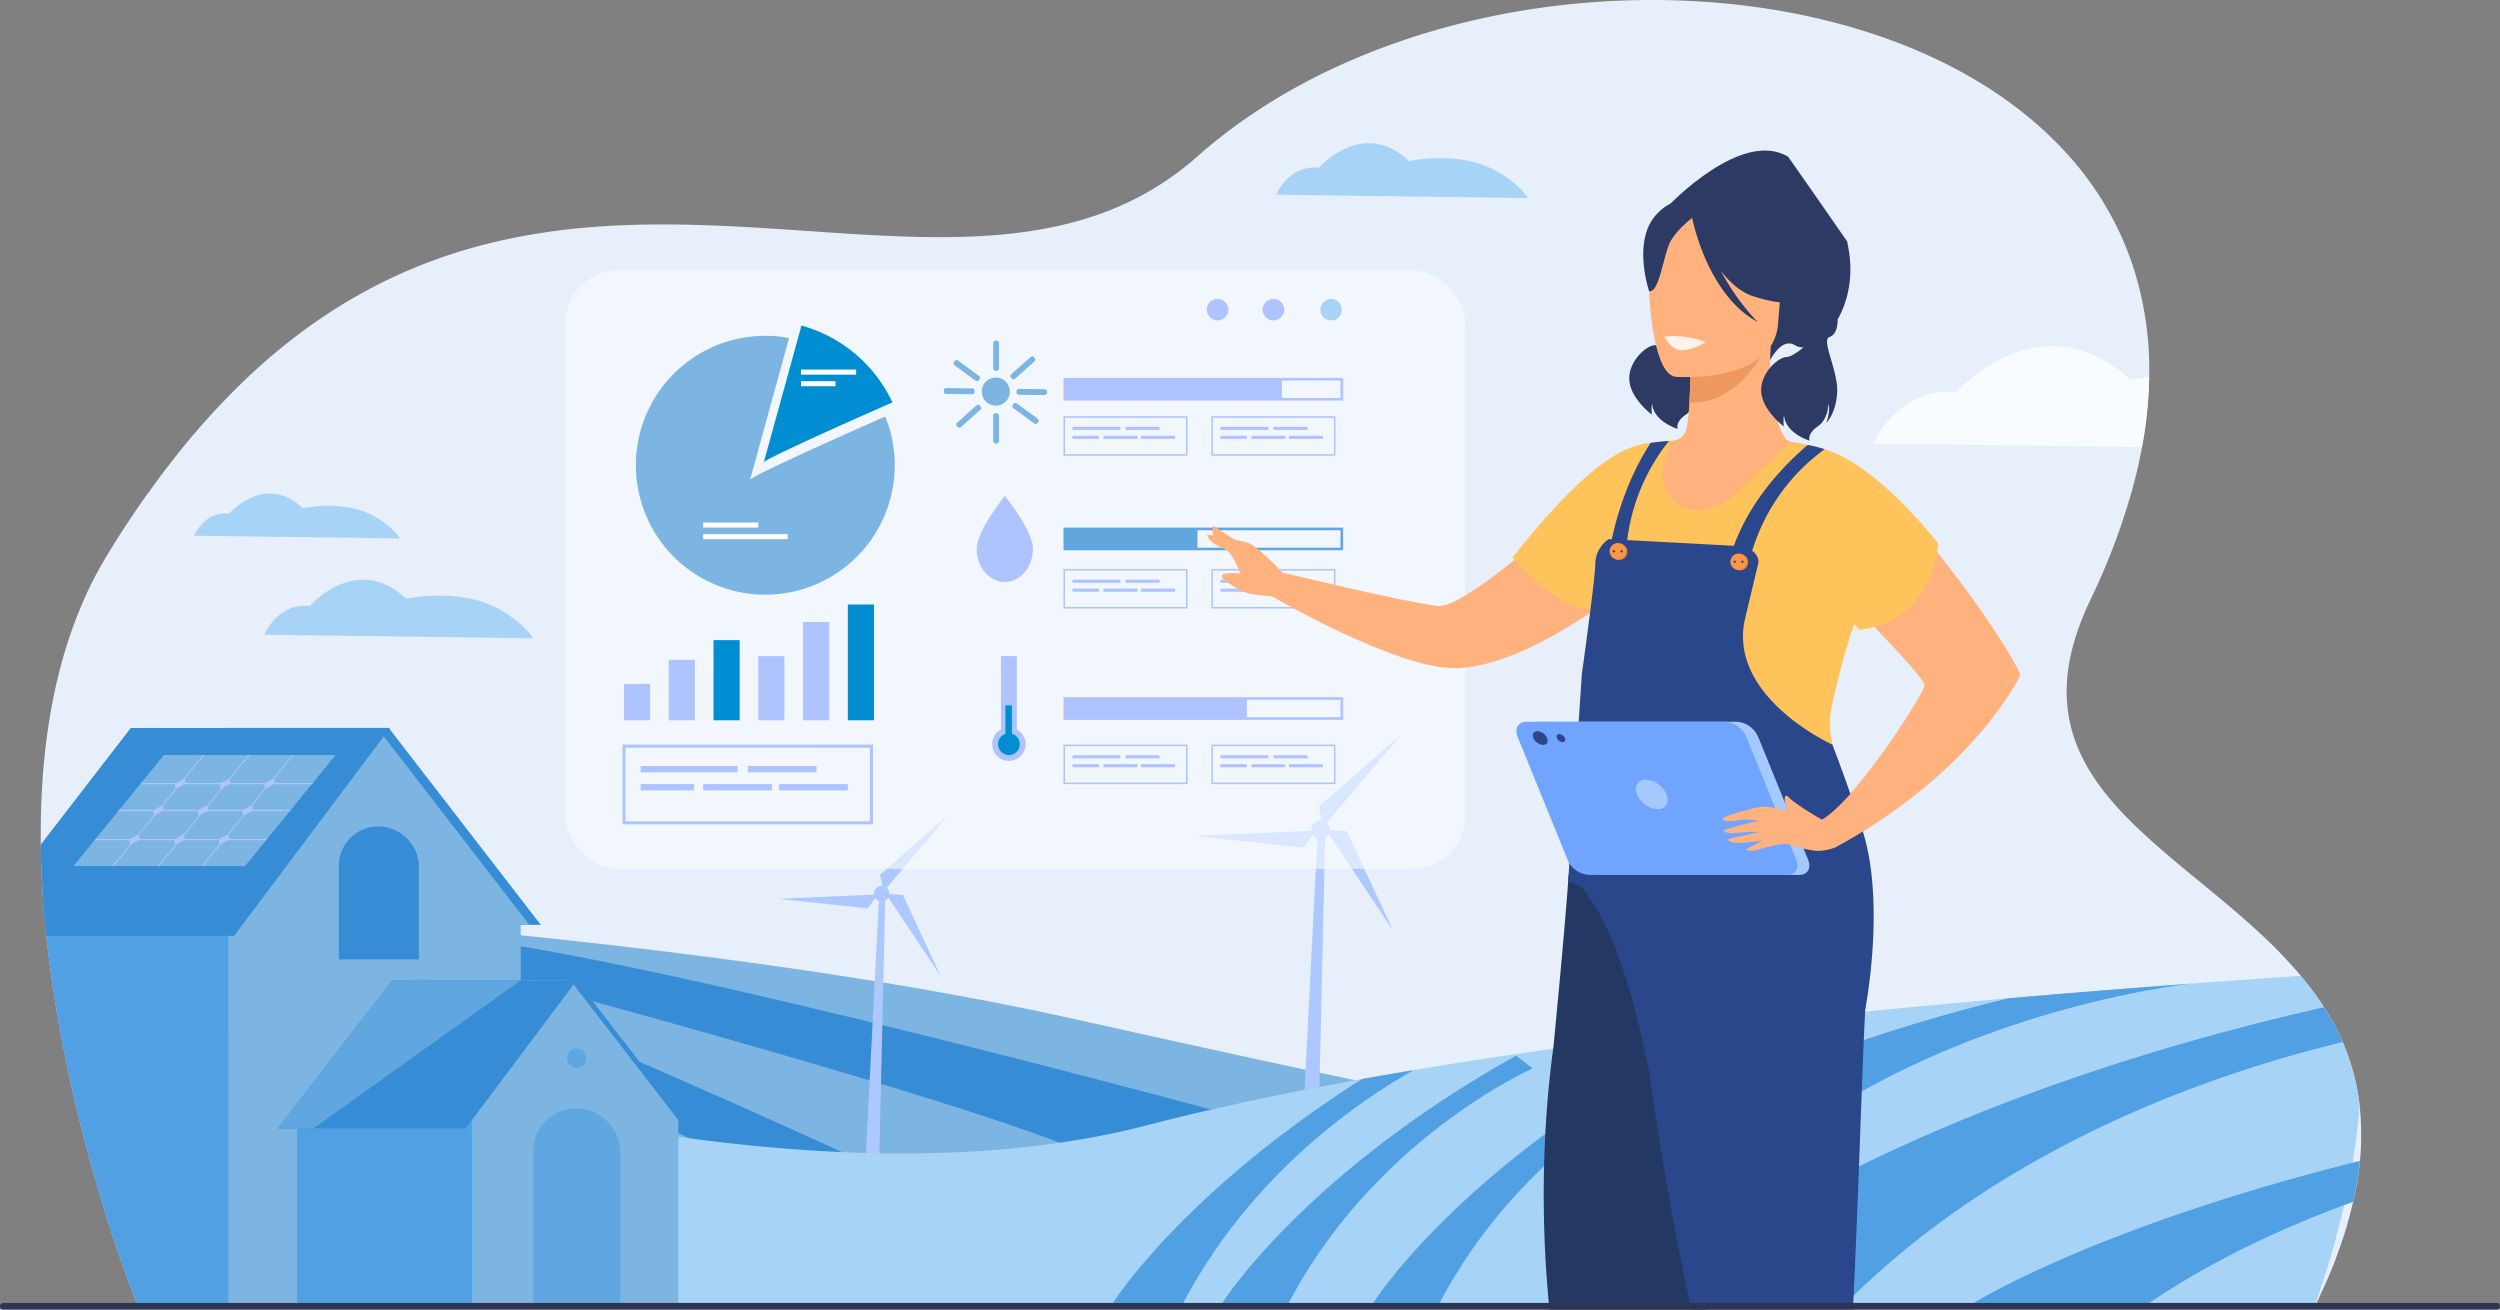 <svg xmlns="http://www.w3.org/2000/svg" width="570" height="298.579" viewBox="0 0 570 298.579">
  <rect x="0" y="0" width="570" height="298.579" fill="#808080" stroke="none"/>
  <g id="Agriculture_App_section_1" transform="translate(-156.105 -216.42)">
    <path id="Path_118873" data-name="Path 118873" d="M880.1,878.984s3.207-8.97,10.876-7.974c0,0,11.134-14.951,23.006-1.993,0,0,12.62-3.211,21.967,2.78,6.232,3.994,8.29,8.184,8.29,8.184Z" transform="translate(-582.51 -520.756)" fill="#f8fcff" opacity="0.5"/>
    <path id="Path_118874" data-name="Path 118874" d="M642.6,705.476s3.885-10.868,13.176-9.66c0,0,13.489-18.114,27.873-2.415,0,0,15.29-3.89,26.613,3.368,7.55,4.839,10.043,9.915,10.043,9.915Z" transform="translate(-391.428 -378.575)" fill="#f8fcff" opacity="0.5"/>
    <path id="Path_118875" data-name="Path 118875" d="M1308.421,667.246a18.175,18.175,0,0,1,17.492-8.459s17.907-15.862,37-2.115c0,0,20.3-3.406,35.331,2.949,10.023,4.237,13.333,8.682,13.333,8.682Z" transform="translate(-927.137 -349.668)" fill="#f8fcff" opacity="0.5"/>
    <path id="Path_118876" data-name="Path 118876" d="M730.887,490.238c-.368,1.567-.781,3.178-1.242,4.788-.415,1.613-.967,3.316-1.564,5.02-.277.827-.6,1.658-.874,2.485-.967,2.626-2.071,5.34-3.405,8.149-.416.92-.829,1.887-1.29,2.81-.116.287-.249.577-.388.864-.083.171-.171.343-.257.514H667.15l-16.015-.043H507.743l-20.261-.023h-.063l-21.347-.025H355.464l-46.11-.045H225.969s-.028-.076-.086-.224c-.015-.045-.033-.1-.055-.154-.068-.179-.159-.421-.275-.728l-.045-.091v-.045a.169.169,0,0,1-.045-.093,12.765,12.765,0,0,1-.506-1.288c-.093-.232-.184-.509-.322-.784v-.093l-.045-.045c-.632-1.643-1.416-3.782-2.32-6.368q-.121-.352-.249-.711c-.678-1.953-1.423-4.14-2.217-6.549-1.887-5.846-4.05-12.983-6.166-21.039-.829-3.178-1.657-6.491-2.441-9.946-.461-1.993-.924-4.07-1.368-6.166q-.193-.922-.38-1.844c-.814-3.926-1.579-7.971-2.269-12.1-.909-5.428-1.69-11.007-2.285-16.672q-.442-4.169-.743-8.4c0-.073-.013-.149-.015-.222s-.012-.151-.018-.227c-.272-3.966-.443-7.961-.494-11.952q-.06-4.82.118-9.631c.091-2.165.229-4.329.368-6.494.368-4.6.919-9.208,1.7-13.673.506-3.039,1.149-6.078,1.887-9.024a102.452,102.452,0,0,1,7.453-20.671c1.151-2.255,2.347-4.465,3.682-6.63,2.99-4.926,6.028-9.53,9.113-13.857h.045c1.609-2.3,3.221-4.465,4.831-6.539a171.305,171.305,0,0,1,18.317-20.349c75.7-70.853,162.49-2.485,216.2-50.043,52.5-46.452,150.757-47.143,194.7-4.281.829.829,1.7,1.658,2.531,2.578a71.426,71.426,0,0,1,15.974,26.454,76.129,76.129,0,0,1,3.793,25.5q-.023,1.455-.093,2.938a98.249,98.249,0,0,1-1.539,13.078q-.82,4.476-2.076,9.145a152.363,152.363,0,0,1-8.65,23.481q-.555,1.172-1.106,2.349c-12.01,25.136-2.116,40.19,13.025,53.957,9.34,8.518,20.617,16.528,30,26.1,1.242,1.288,2.438,2.578,3.635,3.913.458.532.909,1.063,1.355,1.6,1.254,1.514,2.461,3.062,3.615,4.657q.877,1.24,1.693,2.52a56.412,56.412,0,0,1,4.242,7.945,51.853,51.853,0,0,1,2.179,6.051,51.129,51.129,0,0,1,1.7,8.391A64.08,64.08,0,0,1,730.887,490.238Z" transform="translate(-38.216 0)" fill="#e7effb"/>
    <path id="Path_118877" data-name="Path 118877" d="M591.446,1358.193H425.033l-69.374-.045H230.2s-.073-.126-.214-.378c-.1-.179-.237-.421-.413-.729l-.068-.091v-.045s-.068-.048-.068-.093a10.741,10.741,0,0,1-.761-1.288,8.041,8.041,0,0,0-.486-.784v-.093l-.068-.045c-.95-1.643-2.13-3.782-3.49-6.368-.124-.234-.247-.471-.373-.711-.678-1.953-1.424-4.14-2.217-6.549-1.887-5.846-4.052-12.983-6.169-21.039-.829-3.178-1.658-6.491-2.442-9.946-.461-1.993-.925-4.07-1.368-6.167q-.193-.922-.38-1.844c-.814-3.926-1.58-7.971-2.27-12.1-1.356-8.091-2.427-16.523-3.029-25.068,53.886,2.777,157.76,10.087,235.894,27.538,110.25,24.622,137.5,28.6,184.2,33.016C652.613,1327.833,622.789,1344.23,591.446,1358.193Z" transform="translate(-40.448 -843.416)" fill="#7cb4e2"/>
    <g id="Group_273844" data-name="Group 273844" transform="translate(428.608 383.901)">
      <path id="Path_118878" data-name="Path 118878" d="M1677.054,1192.283l-3.907,76.413h3.907l1.758-76.413Z" transform="translate(-1649.172 -1168.973)" fill="#adc8fe"/>
      <path id="Path_118879" data-name="Path 118879" d="M1694.715,1089.446l.992,4.705,17.776-21.1Z" transform="translate(-1666.523 -1073.055)" fill="#adc8fe"/>
      <path id="Path_118880" data-name="Path 118880" d="M1707.656,1184.315l-4.8-.358,15.307,22.951Z" transform="translate(-1673.076 -1162.274)" fill="#adc8fe"/>
      <path id="Path_118881" data-name="Path 118881" d="M1575.295,1188.841l2.784-3.921-27.559,1.249Z" transform="translate(-1550.52 -1163.049)" fill="#adc8fe"/>
      <circle id="Ellipse_4188" data-name="Ellipse 4188" cx="2.149" cy="2.149" r="2.149" transform="translate(25.84 20.52) rotate(-22.5)" fill="#adc8fe"/>
    </g>
    <path id="Path_118882" data-name="Path 118882" d="M777.5,1346.765s-142.618-39.106-187.578-43.045-1.89,5.267-1.89,5.267,122.051,32.108,150.6,45.347S777.5,1346.765,777.5,1346.765Z" transform="translate(-332.52 -873.933)" fill="#368dd5"/>
    <path id="Path_118883" data-name="Path 118883" d="M661.541,1381.884s-123.313-59.166-163.582-70.273-2.6,4.419-2.6,4.419,105.757,49.412,129.546,66.122S661.541,1381.884,661.541,1381.884Z" transform="translate(-260.057 -877.849)" fill="#368dd5"/>
    <g id="Group_273845" data-name="Group 273845" transform="translate(333.673 402.438)">
      <path id="Path_118884" data-name="Path 118884" d="M1168.3,1265.46l-3.2,62.546h3.2l1.439-62.546Z" transform="translate(-1145.476 -1246.38)" fill="#adc8fe"/>
      <path id="Path_118885" data-name="Path 118885" d="M1182.753,1181.286l.812,3.851,14.55-17.268Z" transform="translate(-1159.678 -1167.869)" fill="#adc8fe"/>
      <path id="Path_118886" data-name="Path 118886" d="M1193.346,1258.938l-3.925-.293,12.529,18.786Z" transform="translate(-1165.042 -1240.897)" fill="#adc8fe"/>
      <path id="Path_118887" data-name="Path 118887" d="M1085.006,1262.643l2.279-3.209-22.557,1.022Z" transform="translate(-1064.727 -1241.532)" fill="#adc8fe"/>
      <path id="Path_118888" data-name="Path 118888" d="M1175.666,1251.407a1.759,1.759,0,1,1,1.759,1.759A1.759,1.759,0,0,1,1175.666,1251.407Z" transform="translate(-1153.976 -1233.659)" fill="#adc8fe"/>
    </g>
    <g id="Group_273846" data-name="Group 273846" transform="translate(171.615 438.554)">
      <path id="Path_118889" data-name="Path 118889" d="M757.924,1382.5q-.438,5.719-1.433,11.907c-.015.093-.03.184-.048.28-.355,2.109-.753,4.271-1.194,6.433-.415,2.26-.967,4.647-1.564,7.036-.277,1.159-.6,2.323-.874,3.483-.967,3.682-2.071,7.484-3.405,11.423-.416,1.29-.829,2.646-1.29,3.938-.116.4-.249.809-.388,1.212H251.435l-.275-1.02-.045-.129V1427a.283.283,0,0,1-.045-.131c-.184-.514-.322-1.1-.506-1.8-.093-.325-.184-.713-.322-1.1v-.131l-.045-.063c-.632-2.3-1.416-5.3-2.32-8.926-.746-2.986-1.574-6.388-2.466-10.178-1.887-8.195-4.05-18.2-6.166-29.491-.829-4.453-1.657-9.1-2.441-13.94-.461-2.795-.924-5.705-1.368-8.643,45.492,17.289,162.487,56.141,246.038,34.415,15.015-3.9,31.581-7.4,48.964-10.523q5.826-1.051,11.768-2.041c45.069-7.544,94.342-12.773,135.634-16.377h.01c.476-.04.95-.083,1.426-.123l1.4-.121,1.69-.146c1.169-.1,2.33-.2,3.486-.295l.451-.038q1.33-.113,2.647-.222,4.867-.408,9.544-.781l2.093-.167q1.156-.094,2.295-.184,1.538-.121,3.053-.24l1.862-.143q1.655-.129,3.282-.252l1.592-.121c.728-.056,1.451-.109,2.169-.164.058-.005.116-.01.176-.013l3.491-.262c.365-.028.733-.053,1.1-.081.02,0,.035,0,.048-.005l.028,0c9.312-.69,17.675-1.275,24.83-1.771,1.254,1.515,2.461,3.062,3.615,4.657q.877,1.24,1.693,2.52a56.408,56.408,0,0,1,4.242,7.945,51.852,51.852,0,0,1,2.179,6.051A51.133,51.133,0,0,1,757.924,1382.5Z" transform="translate(-235.435 -1352.594)" fill="#a7d3f6"/>
      <path id="Path_118890" data-name="Path 118890" d="M1522.11,1464.351c-11.8,6.633-37.237,23.613-52.868,53.768-.111.208-.219.42-.328.632l-11.884-.632-3.717-.2c.358-1.007,16.934-26.135,57.024-51.529Q1516.166,1465.344,1522.11,1464.351Z" transform="translate(-1215.326 -1442.501)" fill="#51a0e4"/>
      <path id="Path_118891" data-name="Path 118891" d="M1580.785,1504.369c.378-1.06,19.655-30.383,67.279-56.917l3.749,2.931s-36.632,16.1-56.286,54.775Z" transform="translate(-1317.889 -1428.906)" fill="#51a0e4"/>
      <path id="Path_118892" data-name="Path 118892" d="M1756.889,1504.369c.378-1.06,19.654-30.383,67.279-56.917l3.748,2.931s-36.632,16.1-56.287,54.775Z" transform="translate(-1459.58 -1428.906)" fill="#51a0e4"/>
      <path id="Path_118893" data-name="Path 118893" d="M2159.085,1363.411s-66.728,6.789-108.4,49.717l-26.291-7.534c.726-1.06,29.269-23.3,92.837-38.823h.01c15.236-1.328,29.388-2.437,41.841-3.359Z" transform="translate(-1674.866 -1361.296)" fill="#51a0e4"/>
      <path id="Path_118894" data-name="Path 118894" d="M2256.8,1399c-29.975,7.237-77.959,23.821-113.841,60.153h-22.972l-16.881-4.886c1.071-1.656,46.821-39.934,149.45-63.212A56.363,56.363,0,0,1,2256.8,1399Z" transform="translate(-1738.19 -1383.536)" fill="#51a0e4"/>
    </g>
    <g id="Group_273947" data-name="Group 273947" transform="translate(165.392 382.392)">
      <g id="Group_273944" data-name="Group 273944" transform="translate(0)">
        <path id="Path_119097" data-name="Path 119097" d="M248.575,1263.673v93.338h-20.59c-.01-.027-.02-.06-.033-.093l-.023-.06c-.068-.179-.159-.421-.275-.729l-.045-.091v-.045a.17.17,0,0,1-.045-.093,12.774,12.774,0,0,1-.507-1.288c-.093-.232-.184-.509-.323-.784v-.093l-.045-.045c-.633-1.643-1.416-3.782-2.321-6.368q-.121-.352-.249-.711c-.678-1.953-1.424-4.14-2.218-6.549q-.548-1.7-1.127-3.541c-1.6-5.105-3.337-11-5.043-17.5-.829-3.177-1.658-6.491-2.442-9.946-.461-1.993-.925-4.07-1.369-6.166q-.193-.922-.38-1.844c-.814-3.926-1.58-7.971-2.271-12.1-.91-5.428-1.691-11.007-2.286-16.672q-.442-4.169-.743-8.4c-.005-.073-.013-.149-.015-.222Z" transform="translate(-205.713 -1224.896)" fill="#51a0e4"/>
        <path id="Path_119098" data-name="Path 119098" d="M336.278,1065.341l21.813,44.9h66.268L389.81,1065.5Z" transform="translate(-310.34 -1065.34)" fill="#368dd5"/>
        <path id="Path_119099" data-name="Path 119099" d="M410.983,1110.244l-1.97-2.551L376.434,1065.5l-53.532-.164,19.537,40.219v91.89h66.573v-87.206Z" transform="translate(-299.579 -1065.34)" fill="#7cb4e2"/>
        <path id="Rectangle_159948" data-name="Rectangle 159948" d="M0,0H18.236a0,0,0,0,1,0,0V21.345a8.967,8.967,0,0,1-8.967,8.967h0A9.268,9.268,0,0,1,0,21.044V0A0,0,0,0,1,0,0Z" transform="translate(86.213 52.765) rotate(180)" fill="#368dd5"/>
        <path id="Path_119100" data-name="Path 119100" d="M283.254,1065.337l-.149.2-1.29,1.719-31.16,41.538-2.954,3.939H204.878q-.442-4.169-.743-8.4c-.005-.073-.013-.149-.015-.222s-.012-.151-.018-.227c-.272-3.966-.444-7.961-.494-11.952l20.53-26.588h8.7l30.4-.005Z" transform="translate(-203.608 -1065.337)" fill="#368dd5"/>
      </g>
      <g id="Group_273946" data-name="Group 273946" transform="translate(54.053 57.445)">
        <path id="Path_119101" data-name="Path 119101" d="M633.653,1359.159l15.529,31.969h47.179l-24.6-31.852Z" transform="translate(-603.627 -1359.159)" fill="#368dd5"/>
        <g id="Group_273945" data-name="Group 273945">
          <path id="Path_119102" data-name="Path 119102" d="M689.131,1391.128l-24.6-31.852-38.112-.117,15.529,31.969h.1v42.607l47.076.093v-42.7Z" transform="translate(-597.81 -1359.159)" fill="#7cb4e2"/>
          <rect id="Rectangle_159949" data-name="Rectangle 159949" width="39.864" height="42.608" transform="translate(4.381 31.969)" fill="#51a0e4"/>
          <path id="Path_119103" data-name="Path 119103" d="M480.077,1393.5H522.9l25.314-33.743-12.756,0-29.332.006Z" transform="translate(-480.077 -1359.636)" fill="#368dd5"/>
          <path id="Path_119104" data-name="Path 119104" d="M777.863,1518.847v35.6H797.7v-35.275a10.081,10.081,0,0,0-10.08-10.079,9.755,9.755,0,0,0-9.753,9.752Z" transform="translate(-719.642 -1479.781)" fill="#60a6df"/>
          <path id="Path_119105" data-name="Path 119105" d="M821.653,1441.373a2.226,2.226,0,1,0-2.226,2.226A2.226,2.226,0,0,0,821.653,1441.373Z" transform="translate(-751.29 -1423.509)" fill="#60a6df"/>
          <path id="Path_119106" data-name="Path 119106" d="M480.077,1393.5H488.2l47.254-33.741-29.332.006Z" transform="translate(-480.077 -1359.646)" fill="#60a6df"/>
        </g>
      </g>
    </g>
    <g id="Group_273952" data-name="Group 273952" transform="translate(172.839 388.558)">
      <path id="Path_119107" data-name="Path 119107" d="M280.834,1122.2H241.7l20.646-25.321h39.139Z" transform="translate(-241.696 -1096.875)" fill="#7cb4e2"/>
      <g id="Group_273951" data-name="Group 273951" transform="translate(4.801)">
        <path id="Path_119108" data-name="Path 119108" d="M359.171,1129.763H320.033l.243-.3h39.139Z" transform="translate(-309.518 -1123.093)" fill="#aec3ff"/>
        <path id="Path_119109" data-name="Path 119109" d="M308.171,1096.873l-20.647,25.321h-.3l20.647-25.321Z" transform="translate(-283.126 -1096.873)" fill="#aec3ff"/>
        <path id="Path_119110" data-name="Path 119110" d="M361.211,1096.873l-20.647,25.321h-.3l20.647-25.321Z" transform="translate(-325.796 -1096.873)" fill="#aec3ff"/>
        <path id="Path_119111" data-name="Path 119111" d="M412.249,1096.873,391.6,1122.194h-.3l20.647-25.321Z" transform="translate(-366.855 -1096.873)" fill="#aec3ff"/>
        <path id="Path_119112" data-name="Path 119112" d="M333.015,1161.167H293.876l.243-.3h39.138Z" transform="translate(-288.475 -1148.357)" fill="#aec3ff"/>
        <path id="Path_119113" data-name="Path 119113" d="M305.392,1195.044H266.253l.243-.3h39.138Z" transform="translate(-266.253 -1175.611)" fill="#aec3ff"/>
        <g id="Group_273948" data-name="Group 273948" transform="translate(18.305 5.322)">
          <path id="Path_119114" data-name="Path 119114" d="M360.106,1126.534l-.225-1.22,2.214-1.219.225,1.219Z" transform="translate(-359.881 -1124.095)" fill="#aec3ff"/>
          <path id="Path_119115" data-name="Path 119115" d="M412.575,1126.534l-.225-1.22,2.214-1.219.225,1.219Z" transform="translate(-402.091 -1124.095)" fill="#aec3ff"/>
          <path id="Path_119116" data-name="Path 119116" d="M464.374,1126.534l-.225-1.22,2.214-1.219.225,1.219Z" transform="translate(-443.763 -1124.095)" fill="#aec3ff"/>
        </g>
        <g id="Group_273949" data-name="Group 273949" transform="translate(13.316 11.441)">
          <path id="Path_119117" data-name="Path 119117" d="M334.586,1157.833l-.225-1.22,2.214-1.219.225,1.219Z" transform="translate(-334.36 -1155.394)" fill="#aec3ff"/>
          <path id="Path_119118" data-name="Path 119118" d="M387.054,1157.833l-.225-1.22,2.214-1.219.225,1.219Z" transform="translate(-376.571 -1155.394)" fill="#aec3ff"/>
          <path id="Path_119119" data-name="Path 119119" d="M438.853,1157.833l-.225-1.22,2.214-1.219.225,1.219Z" transform="translate(-418.242 -1155.394)" fill="#aec3ff"/>
        </g>
        <g id="Group_273950" data-name="Group 273950" transform="translate(7.915 18.065)">
          <path id="Path_119120" data-name="Path 119120" d="M306.963,1191.709l-.225-1.22,2.214-1.219.225,1.219Z" transform="translate(-306.738 -1189.27)" fill="#aec3ff"/>
          <path id="Path_119121" data-name="Path 119121" d="M359.432,1191.709l-.225-1.22,2.214-1.219.225,1.219Z" transform="translate(-348.948 -1189.27)" fill="#aec3ff"/>
          <path id="Path_119122" data-name="Path 119122" d="M411.231,1191.709l-.225-1.22,2.214-1.219.225,1.219Z" transform="translate(-390.62 -1189.27)" fill="#aec3ff"/>
        </g>
      </g>
    </g>
    <path id="Path_119123" data-name="Path 119123" d="M2404.859,626.911q-.023,1.455-.093,2.938a98.169,98.169,0,0,1-1.54,13.078l-61.232-.8s5.542-13.081,18.8-11.627c0,0,19.242-21.8,39.76-2.908C2400.55,627.588,2402.173,627.241,2404.859,626.911Z" transform="translate(-1758.754 -324.582)" fill="#f8fcff"/>
    <path id="Path_119124" data-name="Path 119124" d="M1644.95,395.167s2.87-6.908,9.733-6.14c0,0,9.964-11.513,20.589-1.535,0,0,11.294-2.472,19.659,2.141,5.577,3.076,7.418,6.3,7.418,6.3Z" transform="translate(-1197.89 -134.352)" fill="#a7d3f6"/>
    <path id="Path_119125" data-name="Path 119125" d="M464.191,904.963s3.066-7.38,10.4-6.56c0,0,10.645-12.3,22-1.64,0,0,12.067-2.642,21,2.287,5.958,3.286,7.926,6.733,7.926,6.733Z" transform="translate(-247.852 -543.831)" fill="#a7d3f6"/>
    <path id="Path_119126" data-name="Path 119126" d="M382.463,801.594s2.346-5.648,7.958-5.02c0,0,8.147-9.414,16.834-1.255,0,0,9.234-2.021,16.073,1.75,4.56,2.515,6.066,5.153,6.066,5.153Z" transform="translate(-182.103 -463.042)" fill="#a7d3f6"/>
    <path id="Path_119127" data-name="Path 119127" d="M2541.363,1570.185a73.78,73.78,0,0,1-1.5,9.142c-.015.066-.03.131-.048.2-16.186,5.864-32.87,13.643-47.725,23.917h-40.165C2457.746,1599.7,2486.118,1583.989,2541.363,1570.185Z" transform="translate(-1847.193 -1089.089)" fill="#51a0e4"/>
    <g id="Group_274001" data-name="Group 274001" transform="translate(284.999 278.086)">
      <rect id="Rectangle_159950" data-name="Rectangle 159950" width="205.186" height="136.447" rx="12" transform="translate(0)" fill="#f8fcff" opacity="0.6"/>
      <g id="Group_273963" data-name="Group 273963" transform="translate(16.065 12.57)">
        <path id="Path_119159" data-name="Path 119159" d="M957,637.575a29.51,29.51,0,1,1-24.094-29.022c-3.685,13.429-8.576,31.214-8.9,32.324.608-.958,18.563-9.007,30.824-14.432A29.349,29.349,0,0,1,957,637.575Z" transform="translate(-897.958 -605.72)" fill="#7cb4e2"/>
        <path id="Path_119160" data-name="Path 119160" d="M1076.527,613.631C1065.7,618.4,1047.764,626.4,1047.19,627.3c.311-1.054,5.272-19.089,8.6-31.176A32.431,32.431,0,0,1,1076.527,613.631Z" transform="translate(-1018.013 -596.126)" fill="#008dd1"/>
      </g>
      <g id="Group_273964" data-name="Group 273964" transform="translate(146.261 5.467)">
        <path id="Path_119161" data-name="Path 119161" d="M1563.887,567.447a2.453,2.453,0,1,1,2.453,2.453A2.453,2.453,0,0,1,1563.887,567.447Z" transform="translate(-1563.887 -563.978)" fill="#aec3ff"/>
        <path id="Path_119162" data-name="Path 119162" d="M1629.016,567.447a2.453,2.453,0,1,1,2.453,2.453A2.453,2.453,0,0,1,1629.016,567.447Z" transform="translate(-1616.282 -563.978)" fill="#aec3ff"/>
        <circle id="Ellipse_4191" data-name="Ellipse 4191" cx="2.453" cy="2.453" r="2.453" transform="translate(24.86 3.469) rotate(-45)" fill="#a7d3f6"/>
      </g>
      <g id="Group_273967" data-name="Group 273967" transform="translate(13.027 108.107)">
        <g id="Group_273965" data-name="Group 273965">
          <path id="Path_119163" data-name="Path 119163" d="M939.545,1102.954H882.42v-18.178h57.125Zm-56.424-.7h55.724v-16.776H883.121Z" transform="translate(-882.42 -1084.776)" fill="#aec3ff"/>
        </g>
        <g id="Group_273966" data-name="Group 273966" transform="translate(4.139 4.885)">
          <rect id="Rectangle_159951" data-name="Rectangle 159951" width="22.097" height="1.44" fill="#aec3ff"/>
          <rect id="Rectangle_159952" data-name="Rectangle 159952" width="15.679" height="1.44" transform="translate(24.423)" fill="#aec3ff"/>
          <rect id="Rectangle_159953" data-name="Rectangle 159953" width="12.195" height="1.44" transform="translate(0 4.115)" fill="#aec3ff"/>
          <rect id="Rectangle_159954" data-name="Rectangle 159954" width="15.679" height="1.44" transform="translate(14.257 4.115)" fill="#aec3ff"/>
          <rect id="Rectangle_159955" data-name="Rectangle 159955" width="15.679" height="1.44" transform="translate(31.56 4.115)" fill="#aec3ff"/>
        </g>
      </g>
      <g id="Group_273970" data-name="Group 273970" transform="translate(113.584 108.107)">
        <g id="Group_273968" data-name="Group 273968">
          <path id="Path_119164" data-name="Path 119164" d="M1425.028,1093.775h-28.282v-9h28.282Zm-27.935-.347h27.588v-8.305h-27.588Z" transform="translate(-1396.746 -1084.776)" fill="#aec3ff"/>
        </g>
        <g id="Group_273969" data-name="Group 273969" transform="translate(2.049 2.418)">
          <rect id="Rectangle_159956" data-name="Rectangle 159956" width="10.94" height="0.713" fill="#aec3ff"/>
          <rect id="Rectangle_159957" data-name="Rectangle 159957" width="7.762" height="0.713" transform="translate(12.092)" fill="#aec3ff"/>
          <rect id="Rectangle_159958" data-name="Rectangle 159958" width="6.037" height="0.713" transform="translate(0 2.037)" fill="#aec3ff"/>
          <rect id="Rectangle_159959" data-name="Rectangle 159959" width="7.762" height="0.713" transform="translate(7.059 2.037)" fill="#aec3ff"/>
          <rect id="Rectangle_159960" data-name="Rectangle 159960" width="7.762" height="0.713" transform="translate(15.625 2.037)" fill="#aec3ff"/>
        </g>
      </g>
      <g id="Group_273973" data-name="Group 273973" transform="translate(147.307 108.107)">
        <g id="Group_273971" data-name="Group 273971">
          <path id="Path_119165" data-name="Path 119165" d="M1597.518,1093.775h-28.282v-9h28.282Zm-27.935-.347h27.588v-8.305h-27.588Z" transform="translate(-1569.236 -1084.776)" fill="#aec3ff"/>
        </g>
        <g id="Group_273972" data-name="Group 273972" transform="translate(2.049 2.418)">
          <rect id="Rectangle_159961" data-name="Rectangle 159961" width="10.94" height="0.713" fill="#aec3ff"/>
          <rect id="Rectangle_159962" data-name="Rectangle 159962" width="7.762" height="0.713" transform="translate(12.092)" fill="#aec3ff"/>
          <rect id="Rectangle_159963" data-name="Rectangle 159963" width="6.037" height="0.713" transform="translate(0 2.037)" fill="#aec3ff"/>
          <rect id="Rectangle_159964" data-name="Rectangle 159964" width="7.762" height="0.713" transform="translate(7.059 2.037)" fill="#aec3ff"/>
          <rect id="Rectangle_159965" data-name="Rectangle 159965" width="7.762" height="0.713" transform="translate(15.625 2.037)" fill="#aec3ff"/>
        </g>
      </g>
      <g id="Group_273976" data-name="Group 273976" transform="translate(113.584 68.08)">
        <g id="Group_273974" data-name="Group 273974">
          <path id="Path_119166" data-name="Path 119166" d="M1425.028,889.044h-28.282v-9h28.282Zm-27.935-.347h27.588v-8.306h-27.588Z" transform="translate(-1396.746 -880.045)" fill="#aec3ff"/>
        </g>
        <g id="Group_273975" data-name="Group 273975" transform="translate(2.049 2.418)">
          <rect id="Rectangle_159966" data-name="Rectangle 159966" width="10.94" height="0.713" fill="#aec3ff"/>
          <rect id="Rectangle_159967" data-name="Rectangle 159967" width="7.762" height="0.713" transform="translate(12.092)" fill="#aec3ff"/>
          <rect id="Rectangle_159968" data-name="Rectangle 159968" width="6.037" height="0.713" transform="translate(0 2.037)" fill="#aec3ff"/>
          <rect id="Rectangle_159969" data-name="Rectangle 159969" width="7.762" height="0.713" transform="translate(7.059 2.037)" fill="#aec3ff"/>
          <rect id="Rectangle_159970" data-name="Rectangle 159970" width="7.762" height="0.713" transform="translate(15.625 2.037)" fill="#aec3ff"/>
        </g>
      </g>
      <g id="Group_273979" data-name="Group 273979" transform="translate(147.307 68.08)">
        <g id="Group_273977" data-name="Group 273977">
          <path id="Path_119167" data-name="Path 119167" d="M1597.518,889.044h-28.282v-9h28.282Zm-27.935-.347h27.588v-8.306h-27.588Z" transform="translate(-1569.236 -880.045)" fill="#aec3ff"/>
        </g>
        <g id="Group_273978" data-name="Group 273978" transform="translate(2.049 2.418)">
          <rect id="Rectangle_159971" data-name="Rectangle 159971" width="10.94" height="0.713" fill="#aec3ff"/>
          <rect id="Rectangle_159972" data-name="Rectangle 159972" width="7.762" height="0.713" transform="translate(12.092)" fill="#aec3ff"/>
          <rect id="Rectangle_159973" data-name="Rectangle 159973" width="6.037" height="0.713" transform="translate(0 2.037)" fill="#aec3ff"/>
          <rect id="Rectangle_159974" data-name="Rectangle 159974" width="7.762" height="0.713" transform="translate(7.059 2.037)" fill="#aec3ff"/>
          <rect id="Rectangle_159975" data-name="Rectangle 159975" width="7.762" height="0.713" transform="translate(15.625 2.037)" fill="#aec3ff"/>
        </g>
      </g>
      <g id="Group_273982" data-name="Group 273982" transform="translate(113.584 33.237)">
        <g id="Group_273980" data-name="Group 273980">
          <path id="Path_119168" data-name="Path 119168" d="M1425.028,710.831h-28.282v-9h28.282Zm-27.935-.347h27.588v-8.306h-27.588Z" transform="translate(-1396.746 -701.832)" fill="#aec3ff"/>
        </g>
        <g id="Group_273981" data-name="Group 273981" transform="translate(2.049 2.418)">
          <rect id="Rectangle_159976" data-name="Rectangle 159976" width="10.94" height="0.713" fill="#aec3ff"/>
          <rect id="Rectangle_159977" data-name="Rectangle 159977" width="7.762" height="0.713" transform="translate(12.092)" fill="#aec3ff"/>
          <rect id="Rectangle_159978" data-name="Rectangle 159978" width="6.037" height="0.713" transform="translate(0 2.037)" fill="#aec3ff"/>
          <rect id="Rectangle_159979" data-name="Rectangle 159979" width="7.762" height="0.713" transform="translate(7.059 2.037)" fill="#aec3ff"/>
          <rect id="Rectangle_159980" data-name="Rectangle 159980" width="7.762" height="0.713" transform="translate(15.625 2.037)" fill="#aec3ff"/>
        </g>
      </g>
      <g id="Group_273985" data-name="Group 273985" transform="translate(147.307 33.237)">
        <g id="Group_273983" data-name="Group 273983">
          <path id="Path_119169" data-name="Path 119169" d="M1597.518,710.831h-28.282v-9h28.282Zm-27.935-.347h27.588v-8.306h-27.588Z" transform="translate(-1569.236 -701.832)" fill="#aec3ff"/>
        </g>
        <g id="Group_273984" data-name="Group 273984" transform="translate(2.049 2.418)">
          <rect id="Rectangle_159981" data-name="Rectangle 159981" width="10.94" height="0.713" fill="#aec3ff"/>
          <rect id="Rectangle_159982" data-name="Rectangle 159982" width="7.762" height="0.713" transform="translate(12.092)" fill="#aec3ff"/>
          <rect id="Rectangle_159983" data-name="Rectangle 159983" width="6.037" height="0.713" transform="translate(0 2.037)" fill="#aec3ff"/>
          <rect id="Rectangle_159984" data-name="Rectangle 159984" width="7.762" height="0.713" transform="translate(7.059 2.037)" fill="#aec3ff"/>
          <rect id="Rectangle_159985" data-name="Rectangle 159985" width="7.762" height="0.713" transform="translate(15.625 2.037)" fill="#aec3ff"/>
        </g>
      </g>
      <g id="Group_273993" data-name="Group 273993" transform="translate(86.3 15.939)">
        <g id="Group_273990" data-name="Group 273990">
          <path id="Path_119170" data-name="Path 119170" d="M1301.451,659.911a3.2,3.2,0,1,1,3.2,3.2A3.2,3.2,0,0,1,1301.451,659.911Z" transform="translate(-1292.799 -648.235)" fill="#7cb4e2"/>
          <g id="Group_273989" data-name="Group 273989">
            <rect id="Rectangle_159986" data-name="Rectangle 159986" width="1.337" height="6.997" rx="0.669" transform="translate(11.254)" fill="#7cb4e2"/>
            <rect id="Rectangle_159987" data-name="Rectangle 159987" width="1.337" height="6.997" rx="0.669" transform="translate(11.254 16.562)" fill="#7cb4e2"/>
            <g id="Group_273986" data-name="Group 273986" transform="translate(2.217 4.5)">
              <path id="Path_119171" data-name="Path 119171" d="M1337.066,686.768l.183-.251a.514.514,0,0,1,.717-.112l4.823,3.519a.514.514,0,0,1,.112.717l-.183.251A.514.514,0,0,1,1342,691l-4.823-3.519A.515.515,0,0,1,1337.066,686.768Z" transform="translate(-1323.589 -676.544)" fill="#7cb4e2"/>
              <path id="Path_119172" data-name="Path 119172" d="M1268.636,636.837l.183-.251a.515.515,0,0,1,.717-.112l4.823,3.519a.514.514,0,0,1,.112.717l-.183.252a.514.514,0,0,1-.717.112l-4.823-3.519A.514.514,0,0,1,1268.636,636.837Z" transform="translate(-1268.538 -636.375)" fill="#7cb4e2"/>
            </g>
            <g id="Group_273987" data-name="Group 273987" transform="translate(2.835 3.643)">
              <path id="Path_119173" data-name="Path 119173" d="M1277.047,688.611l.208.232a.515.515,0,0,1-.041.724l-4.452,3.979a.515.515,0,0,1-.724-.04l-.208-.232a.514.514,0,0,1,.041-.724l4.452-3.979A.515.515,0,0,1,1277.047,688.611Z" transform="translate(-1271.7 -677.404)" fill="#7cb4e2"/>
              <path id="Path_119174" data-name="Path 119174" d="M1340.206,632.16l.207.232a.514.514,0,0,1-.041.724l-4.452,3.979a.515.515,0,0,1-.724-.041l-.207-.232a.514.514,0,0,1,.041-.724l4.452-3.979A.514.514,0,0,1,1340.206,632.16Z" transform="translate(-1322.511 -631.99)" fill="#7cb4e2"/>
            </g>
            <g id="Group_273988" data-name="Group 273988" transform="translate(0 10.88)">
              <path id="Path_119175" data-name="Path 119175" d="M1264.2,669.592l0,.311a.514.514,0,0,1-.519.507l-5.971-.067a.515.515,0,0,1-.507-.519l0-.311a.515.515,0,0,1,.519-.507l5.97.067A.514.514,0,0,1,1264.2,669.592Z" transform="translate(-1257.198 -669.006)" fill="#7cb4e2"/>
              <path id="Rectangle_159988" data-name="Rectangle 159988" d="M.669,0h0a.669.669,0,0,1,.669.669v5.66A.669.669,0,0,1,.669,7h0A.669.669,0,0,1,0,6.328V.669A.669.669,0,0,1,.669,0Z" transform="matrix(0.011, -1, 1, 0.011, 16.555, 1.518)" fill="#7cb4e2"/>
            </g>
          </g>
        </g>
        <g id="Group_273992" data-name="Group 273992" transform="translate(27.283 8.557)">
          <g id="Group_273991" data-name="Group 273991">
            <path id="Path_119176" data-name="Path 119176" d="M1460.509,662.3h-63.763v-5.171h63.763Zm-63.158-.6H1459.9V657.73h-62.553Z" transform="translate(-1396.746 -657.125)" fill="#aec3ff"/>
          </g>
          <rect id="Rectangle_159989" data-name="Rectangle 159989" width="49.494" height="4.566" transform="translate(0.302 0.303)" fill="#aec3ff"/>
        </g>
      </g>
      <g id="Group_273996" data-name="Group 273996" transform="translate(93.799 51.404)">
        <path id="Path_119177" data-name="Path 119177" d="M1295.554,806.809c0-4.178,6.408-12.056,6.408-12.056s6.408,7.878,6.408,12.056-2.869,7.565-6.408,7.565S1295.554,810.987,1295.554,806.809Z" transform="translate(-1295.554 -794.753)" fill="#aec3ff"/>
        <g id="Group_273995" data-name="Group 273995" transform="translate(19.784 7.225)">
          <g id="Group_273994" data-name="Group 273994">
            <path id="Path_119178" data-name="Path 119178" d="M1460.509,836.879h-63.763v-5.171h63.763Zm-63.158-.6H1459.9v-3.961h-62.553Z" transform="translate(-1396.746 -831.708)" fill="#60a6df"/>
          </g>
          <rect id="Rectangle_159990" data-name="Rectangle 159990" width="30.246" height="4.566" transform="translate(0.302 0.303)" fill="#60a6df"/>
        </g>
      </g>
      <g id="Group_273999" data-name="Group 273999" transform="translate(97.327 87.936)">
        <path id="Path_119179" data-name="Path 119179" d="M1319.209,998.332V981.6h-3.61v16.727a3.809,3.809,0,1,0,3.61,0Z" transform="translate(-1313.595 -981.605)" fill="#aec3ff"/>
        <g id="Group_273998" data-name="Group 273998" transform="translate(16.257 9.36)">
          <g id="Group_273997" data-name="Group 273997">
            <path id="Path_119180" data-name="Path 119180" d="M1460.509,1034.65h-63.763v-5.171h63.763Zm-63.158-.605H1459.9v-3.961h-62.553Z" transform="translate(-1396.746 -1029.479)" fill="#aec3ff"/>
          </g>
          <rect id="Rectangle_159991" data-name="Rectangle 159991" width="41.499" height="4.566" transform="translate(0.302 0.303)" fill="#aec3ff"/>
        </g>
        <path id="Path_119181" data-name="Path 119181" d="M1320.44,1074.068a2.471,2.471,0,1,1,2.471,2.471A2.471,2.471,0,0,1,1320.44,1074.068Z" transform="translate(-1319.102 -1054.003)" fill="#008dd1"/>
        <rect id="Rectangle_159992" data-name="Rectangle 159992" width="1.473" height="7.739" transform="translate(3.018 11.216)" fill="#008dd1"/>
      </g>
      <g id="Group_274000" data-name="Group 274000" transform="translate(13.378 76.157)">
        <rect id="Rectangle_159993" data-name="Rectangle 159993" width="5.958" height="8.283" transform="translate(0 18.117)" fill="#aec3ff"/>
        <rect id="Rectangle_159994" data-name="Rectangle 159994" width="5.958" height="13.774" transform="translate(10.206 12.627)" fill="#aec3ff"/>
        <rect id="Rectangle_159995" data-name="Rectangle 159995" width="5.958" height="18.273" transform="translate(20.411 8.128)" fill="#008dd1"/>
        <rect id="Rectangle_159996" data-name="Rectangle 159996" width="5.958" height="14.622" transform="translate(30.617 11.779)" fill="#aec3ff"/>
        <rect id="Rectangle_159997" data-name="Rectangle 159997" width="5.958" height="22.404" transform="translate(40.822 3.997)" fill="#aec3ff"/>
        <rect id="Rectangle_159998" data-name="Rectangle 159998" width="5.958" height="26.401" transform="translate(51.028)" fill="#008dd1"/>
      </g>
      <rect id="Rectangle_159999" data-name="Rectangle 159999" width="12.571" height="1.153" transform="translate(31.424 57.476)" fill="#fff"/>
      <rect id="Rectangle_160000" data-name="Rectangle 160000" width="19.264" height="1.153" transform="translate(31.424 60.117)" fill="#fff"/>
      <rect id="Rectangle_160001" data-name="Rectangle 160001" width="12.571" height="1.153" transform="translate(53.737 22.599)" fill="#fff"/>
      <rect id="Rectangle_160002" data-name="Rectangle 160002" width="7.87" height="1.153" transform="translate(53.737 25.24)" fill="#fff"/>
    </g>
    <g id="Group_274012" data-name="Group 274012" transform="translate(431.334 247.164)">
      <path id="Path_119182" data-name="Path 119182" d="M2285.857,777.22s23.841,27.1,32.159,43.82c0,0-10,21.775-42.423,39.465a11.249,11.249,0,0,1-3.64-1.887c-3.431-2.45.371-4.245,1.122-4.731,8.226-5.328,22.6-28.278,23.013-30.27s-18.014-19.852-23.614-26.456S2277.151,773.819,2285.857,777.22Z" transform="translate(-2132.539 -697.959)" fill="#ffb27d"/>
      <path id="Path_119183" data-name="Path 119183" d="M1716.664,775.153s-31.2,29.706-38.419,28.919-35.438-7.6-35.438-7.6l-2.353,5.407s28.321,16.627,41.922,16.389,31.4-13.2,31.4-13.2Z" transform="translate(-1625.641 -696.658)" fill="#ffb27d"/>
      <path id="Path_119184" data-name="Path 119184" d="M2074.39,575.27s.155,3.34-1.848,3.994,2.064,7.862,1.745,12.731-2.473,6.823-2.473,6.823,1.034-2.678.456-4.334c0,0,.093,3.445-2.423,5.182s-1.839,3.24-1.839,3.24-5.685-1.7-5.844-5.966a11.253,11.253,0,0,0-.047,2.725s-4.908-3.686-5.143-7.932,3.865-7.83,5.731-7.9,6.031-3.729,5.919-5.115S2074.39,575.27,2074.39,575.27Z" transform="translate(-1960.719 -535.855)" fill="#2c3a64"/>
      <path id="Path_119185" data-name="Path 119185" d="M2007.234,1262.529c-3.576,18.95-8.18,44.729-11.733,64.9-.421,2.381-.827,4.682-1.215,6.885-.088.509-.177,1.016-.265,1.512h-35.514q-.075-.76-.143-1.512a264.153,264.153,0,0,1-.38-44.968c.38-4.889.885-9.394,1.442-13.482,2.336-24.138,3.122-34.367,3.359-37.749l.051-.746c0-.046,0-.088.008-.126l.007-.113c.005-.068.01-.129.013-.182l.008-.148c0-.05,0-.073,0-.073l12.106,3.6,5.922,1.761,1.4,4.435,2.792,8.868,20.268,6.539Z" transform="translate(-1880.464 -1067.986)" fill="#233862"/>
      <path id="Path_119186" data-name="Path 119186" d="M2066.372,1241.834c-.613,9.845-1.621,44.563-2.747,67.007q-.038.768-.076,1.512H2026.73q-.17-.752-.34-1.512c-3.909-17.576-7.109-37.312-9.4-53.332-.4.018-4.607-28.609-15.14-41.229-.1-.114-.108-.2-.051-.272.522-.67,7.207.489,7.207.489a14.81,14.81,0,0,0,1.822.358c5.055.693,12.4-.423,19.678-2.122h0c1.968-.459,3.929-.96,5.841-1.479,5.392-1.464,10.384-3.072,13.945-4.281.885-.3,1.678-.577,2.369-.819.56-.2,1.051-.373,1.464-.522h0c.993-.358,1.547-.567,1.547-.567s.249.219.675.673a35.84,35.84,0,0,1,7.229,12.723A59.5,59.5,0,0,1,2066.372,1241.834Z" transform="translate(-1916.311 -1042.519)" fill="#2b478b"/>
      <path id="Path_119187" data-name="Path 119187" d="M2102.87,404.526l23.174,35.161s2.65-5.191,5.593-3.329c4.591,2.9,14.454-7.029,12.4-21.048-.136-.917-.3-1.788-.475-2.615-4.624-6.662-9.759-14.079-13.443-19.294C2119.473,386.974,2102.87,404.526,2102.87,404.526Z" transform="translate(-1997.65 -388.405)" fill="#2c3a64"/>
      <path id="Path_119188" data-name="Path 119188" d="M2050.777,658.927a39.573,39.573,0,0,0,12.914,7.7c20.464,7.755,30.99-9,35.7-20.845a18.326,18.326,0,0,0-6.859-3.173c-1.2-.31-2.461-.589-3.593-.814a2.284,2.284,0,0,1-1.464-.969c-1.952-2.945-3.927-10.409-3.217-20.9l-1.03.131-17.271,2.293s.043,5.4-.263,10.451a51.871,51.871,0,0,1-.63,5.873,3.477,3.477,0,0,1-3.085,2.827h0a.045.045,0,0,1-.01.015A108.236,108.236,0,0,0,2050.777,658.927Z" transform="translate(-1955.742 -571.778)" fill="#ffb27d"/>
      <path id="Path_119189" data-name="Path 119189" d="M2127.313,622.905s.047,5.393-.263,10.451c9.562.338,15.162-8.048,17.536-12.743Z" transform="translate(-2017.103 -572.333)" fill="#ed985f"/>
      <path id="Path_119190" data-name="Path 119190" d="M2085.826,500.821s22.56,1.81,23.471-12.257,4.436-23.306-9.929-25.057-17.515,3.436-18.961,8.057S2079.98,499.988,2085.826,500.821Z" transform="translate(-1979.107 -445.663)" fill="#ffb27d"/>
      <path id="Path_119191" data-name="Path 119191" d="M2076.307,452.4c3.76-4.009,6.339-2.913,7.736-1.546,12.776-6,20.092,4.539,20.092,4.539a26.924,26.924,0,0,0,7.779,16.435s-4.278,2.281-13.612-.763c-2.851-.93-5.308-3.155-7.349-5.793a52.8,52.8,0,0,0,8.363,11.652c-11-5.961-14.55-22.016-14.9-23.712-1.458,1.15-4.346,3.667-5.343,6.25-1.354,3.511-2.329,10.853-4.463,10.465C2074.612,469.924,2070.668,458.41,2076.307,452.4Z" transform="translate(-1973.838 -434.275)" fill="#2c3a64"/>
      <path id="Path_119193" data-name="Path 119193" d="M1998.575,772.095c.8.837,1.305,1.309,1.305,1.309,17.089-2.127,17.892-19.676,17.892-19.676s-13.377-17.64-25.865-21.52a65.578,65.578,0,0,0-7.6-1.648c-3.907,3.24-8.409,7.988-12.642,11.849-4.881,4.452-13.281,5.964-16.389-1.932-1.245-3.162,1.749-9.727,2.055-10.2a.068.068,0,0,0,.01-.016c-.321.021-.632.045-.938.065-1.531.123-2.91.31-4.163.436-6.094.611-14.513,4.65-31.522,26.18,0,0,9.191,11.352,18.529,12.012-.375,17.983,1.556,47.275,1.556,47.275-4.078,8.021,56.517,26.6,59.133,18.95,3.923-5.985.008-17.444-3.382-26.227-.831-2.144-1.014-4.429-1.754-6.087a19.9,19.9,0,0,1-1.129-3.278,19.42,19.42,0,0,1-.2-8.613A185.4,185.4,0,0,1,1998.575,772.095Z" transform="translate(-1851.111 -660.543)" fill="#fec35b"/>
      <path id="Path_119195" data-name="Path 119195" d="M2237.271,975.509c8.727,2.8,4.652-1.989,11.394-1.5-.831-2.144-1.446-4.086-2.186-5.745a19.805,19.805,0,0,1-1.128-3.279,19.416,19.416,0,0,1-.2-8.613,167.669,167.669,0,0,1,5.1-18.877c-1.929-5.067-10.159,3.241-10.159,3.241s-7.622,8.007-5.627,21.622C2236.327,975.04,2229.74,973.1,2237.271,975.509Z" transform="translate(-2102.791 -825.941)" fill="#fec35b"/>
      <path id="Path_119196" data-name="Path 119196" d="M2194.479,736.257a44.8,44.8,0,0,0-17.7,27.992l-4.261-1.353s1.8-13.681,18.1-27.6c0,0,1.228.243,1.64.346C2192.812,735.779,2194.479,736.257,2194.479,736.257Z" transform="translate(-2053.684 -664.593)" fill="#2b478b"/>
      <path id="Path_119197" data-name="Path 119197" d="M2030.253,760.956l4.462.293a45.269,45.269,0,0,1,9.81-30.645c-1.531.122-2.918.271-4.163.435C2031.305,744.868,2030.253,760.956,2030.253,760.956Z" transform="translate(-1939.23 -660.819)" fill="#2b478b"/>
      <path id="Path_119198" data-name="Path 119198" d="M2026.09,863.153c.276-1.173,3.006-12.57,3.006-12.57s.629-3.563-5.632-3.916-28.477-1.523-28.477-1.523a6.922,6.922,0,0,0-3.072,5.576c-.045,3.749-3.068,25.2-3.068,25.2l-3.11,47.172,67.742,29.19s4.645-23.842-.556-40.459c-3.034-9.692-6.944-19.812-6.944-19.812S2021.874,881.065,2026.09,863.153Z" transform="translate(-1903.418 -752.966)" fill="#2b478b"/>
      <g id="Group_274003" data-name="Group 274003" transform="translate(119.299 95.46)">
        <g id="Group_274002" data-name="Group 274002">
          <path id="Path_119199" data-name="Path 119199" d="M2180.175,864.885a1.871,1.871,0,1,0-2.35,1.217A1.871,1.871,0,0,0,2180.175,864.885Z" transform="translate(-2176.199 -862.345)" fill="#ed7d2b"/>
          <path id="Path_119200" data-name="Path 119200" d="M2178.536,864.365a1.871,1.871,0,1,0-2.35,1.217A1.871,1.871,0,0,0,2178.536,864.365Z" transform="translate(-2174.881 -861.926)" fill="#f99746"/>
        </g>
        <path id="Path_119201" data-name="Path 119201" d="M2188.148,870.374a.272.272,0,1,0-.271.272A.272.272,0,0,0,2188.148,870.374Z" transform="translate(-2185.116 -868.504)" fill="#2b478b"/>
        <path id="Path_119202" data-name="Path 119202" d="M2179.065,870.388a.272.272,0,1,0-.271.272A.271.271,0,0,0,2179.065,870.388Z" transform="translate(-2177.81 -868.516)" fill="#2b478b"/>
      </g>
      <g id="Group_274005" data-name="Group 274005" transform="translate(91.754 93.082)">
        <g id="Group_274004" data-name="Group 274004">
          <path id="Path_119203" data-name="Path 119203" d="M2039.289,852.725a1.871,1.871,0,1,0-2.35,1.217A1.871,1.871,0,0,0,2039.289,852.725Z" transform="translate(-2035.313 -850.185)" fill="#ed7d2b"/>
          <path id="Path_119204" data-name="Path 119204" d="M2037.65,852.2a1.871,1.871,0,1,0-2.35,1.217A1.871,1.871,0,0,0,2037.65,852.2Z" transform="translate(-2033.995 -849.766)" fill="#f99746"/>
        </g>
        <path id="Path_119205" data-name="Path 119205" d="M2047.263,858.214a.272.272,0,1,0-.272.272A.272.272,0,0,0,2047.263,858.214Z" transform="translate(-2044.231 -856.344)" fill="#2b478b"/>
        <path id="Path_119206" data-name="Path 119206" d="M2038.18,858.228a.272.272,0,1,0-.272.272A.272.272,0,0,0,2038.18,858.228Z" transform="translate(-2036.924 -856.356)" fill="#2b478b"/>
      </g>
      <path id="Path_119207" data-name="Path 119207" d="M2228.236,588.977s.155,3.34-1.848,3.994,2.064,7.862,1.745,12.731-2.473,6.823-2.473,6.823,1.034-2.678.456-4.334c0,0,.092,3.445-2.423,5.182s-1.839,3.24-1.839,3.24-5.684-1.7-5.844-5.966a11.251,11.251,0,0,0-.048,2.726s-4.908-3.686-5.143-7.932,3.864-7.83,5.731-7.9,6.031-3.729,5.919-5.115S2228.236,588.977,2228.236,588.977Z" transform="translate(-2084.487 -546.882)" fill="#2c3a64"/>
      <path id="Path_119208" data-name="Path 119208" d="M2107.371,609.8s-3.362,2.038-5.754,1.8c-2.37-.235-3.66-3.092-3.66-3.092A19.864,19.864,0,0,1,2107.371,609.8Z" transform="translate(-1993.698 -562.508)" fill="#fff2e9"/>
      <g id="Group_274009" data-name="Group 274009" transform="translate(70.518 133.814)">
        <g id="Group_274006" data-name="Group 274006" transform="translate(2.702)">
          <path id="Path_119209" data-name="Path 119209" d="M2000.968,1093.024h-45.276a5.73,5.73,0,0,1-4.826-3.432l-11.4-28.059c-.77-1.9.142-3.432,2.038-3.432h45.276a5.73,5.73,0,0,1,4.826,3.432l11.4,28.059C2003.776,1091.488,2002.864,1093.024,2000.968,1093.024Z" transform="translate(-1939.196 -1058.102)" fill="#a4c9ff"/>
        </g>
        <g id="Group_274008" data-name="Group 274008">
          <path id="Path_119210" data-name="Path 119210" d="M1987.149,1093.024h-45.276a5.731,5.731,0,0,1-4.826-3.432l-11.4-28.059c-.77-1.9.143-3.432,2.038-3.432h45.276a5.729,5.729,0,0,1,4.826,3.432l11.4,28.059C1989.957,1091.488,1989.044,1093.024,1987.149,1093.024Z" transform="translate(-1925.377 -1058.102)" fill="#71a4ff"/>
          <g id="Group_274007" data-name="Group 274007" transform="translate(3.741 2.152)">
            <path id="Path_119211" data-name="Path 119211" d="M1945.565,1069.108h0a2.627,2.627,0,0,1,2.2,1.567h0c.35.862-.069,1.567-.931,1.567h0a2.625,2.625,0,0,1-2.2-1.567h0C1944.285,1069.813,1944.7,1069.108,1945.565,1069.108Z" transform="translate(-1944.511 -1069.108)" fill="#2b478b"/>
            <path id="Path_119212" data-name="Path 119212" d="M1972.824,1072.447h0a1.532,1.532,0,0,1,1.286.914h0c.2.5-.04.915-.543.915h0a1.533,1.533,0,0,1-1.286-.915h0C1972.077,1072.859,1972.321,1072.447,1972.824,1072.447Z" transform="translate(-1966.793 -1071.794)" fill="#2b478b"/>
          </g>
        </g>
        <path id="Path_119213" data-name="Path 119213" d="M2064.848,1129.011c-.755-1.86.14-3.368,2-3.368a5.623,5.623,0,0,1,4.735,3.368c.756,1.86-.14,3.368-2,3.368A5.623,5.623,0,0,1,2064.848,1129.011Z" transform="translate(-2037.364 -1112.438)" fill="#a4c9ff"/>
      </g>
      <g id="Group_274010" data-name="Group 274010" transform="translate(117.53 150.683)">
        <path id="Path_119214" data-name="Path 119214" d="M2246.9,1149.967s-6.225-3.549-7.726-5.19c-.969-1.059-1.027.3-.965.685a5.246,5.246,0,0,0,2.011,3.736C2242.767,1151.283,2246.9,1149.967,2246.9,1149.967Z" transform="translate(-2224.042 -1144.382)" fill="#ffb27d"/>
        <path id="Path_119215" data-name="Path 119215" d="M2188.686,1160.2s-11.229-3.373-13.816-3.08-8.493,2.134-8.969,2.614,1.558.987,3.1.535a13.236,13.236,0,0,1,5.1.072,79.029,79.029,0,0,0-7.872,2.059.231.231,0,0,0-.051.391,4.067,4.067,0,0,0,2.739.292,48.092,48.092,0,0,1,5.509-.228l-7.157,1.555a.191.191,0,0,0-.153.19c.012.34.583.7,2.255.78a54.836,54.836,0,0,0,5.652-.586l-3.887,2.052s.942.675,2.927.019c1.362-.449,5.423-1.467,6.361-1.269s5.617,1.85,7.827,1.567a12.672,12.672,0,0,0,3.095-.684Z" transform="translate(-2165.832 -1154.615)" fill="#ffb27d"/>
      </g>
      <g id="Group_274011" data-name="Group 274011" transform="translate(0 89.1)">
        <path id="Path_119216" data-name="Path 119216" d="M1581.856,848.374s-5.634-6.019-7.7-6.737-9.461-1.965-9.461-1.965.03,1.768,3.337,2.989,4,6.956,5.957,8.58,7.127,3.028,7.127,3.028Z" transform="translate(-1564.69 -837.663)" fill="#ffb27d"/>
        <path id="Path_119217" data-name="Path 119217" d="M1593.253,890.028s-5.489-.24-7.272-1.36-4.688-2.586-4.128-3.477,6.613-.219,6.613-.219Z" transform="translate(-1578.44 -873.911)" fill="#ffb27d"/>
        <path id="Path_119218" data-name="Path 119218" d="M1578.779,834.421c-.288-.129-7.608-5.023-7.608-5.023s-.617,2.32.461,2.76S1578.779,834.421,1578.779,834.421Z" transform="translate(-1569.763 -829.398)" fill="#ffb27d"/>
      </g>
      <path id="Path_119219" data-name="Path 119219" d="M2304.137,1096.992a122.384,122.384,0,0,1-28.541,21.13,11.23,11.23,0,0,1-3.641-1.887c-3.43-2.449.37-4.244,1.121-4.73,3.727-2.414,8.719-8.449,13.1-14.512Z" transform="translate(-2132.541 -955.574)" fill="#ffb27d"/>
    </g>
    <path id="Rectangle_160003" data-name="Rectangle 160003" d="M.756,0H569.244A.756.756,0,0,1,570,.756v0a.756.756,0,0,1-.756.756H.756A.756.756,0,0,1,0,.756v0A.756.756,0,0,1,.756,0Z" transform="translate(156.105 513.487)" fill="#2e3552"/>
  </g>
</svg>
